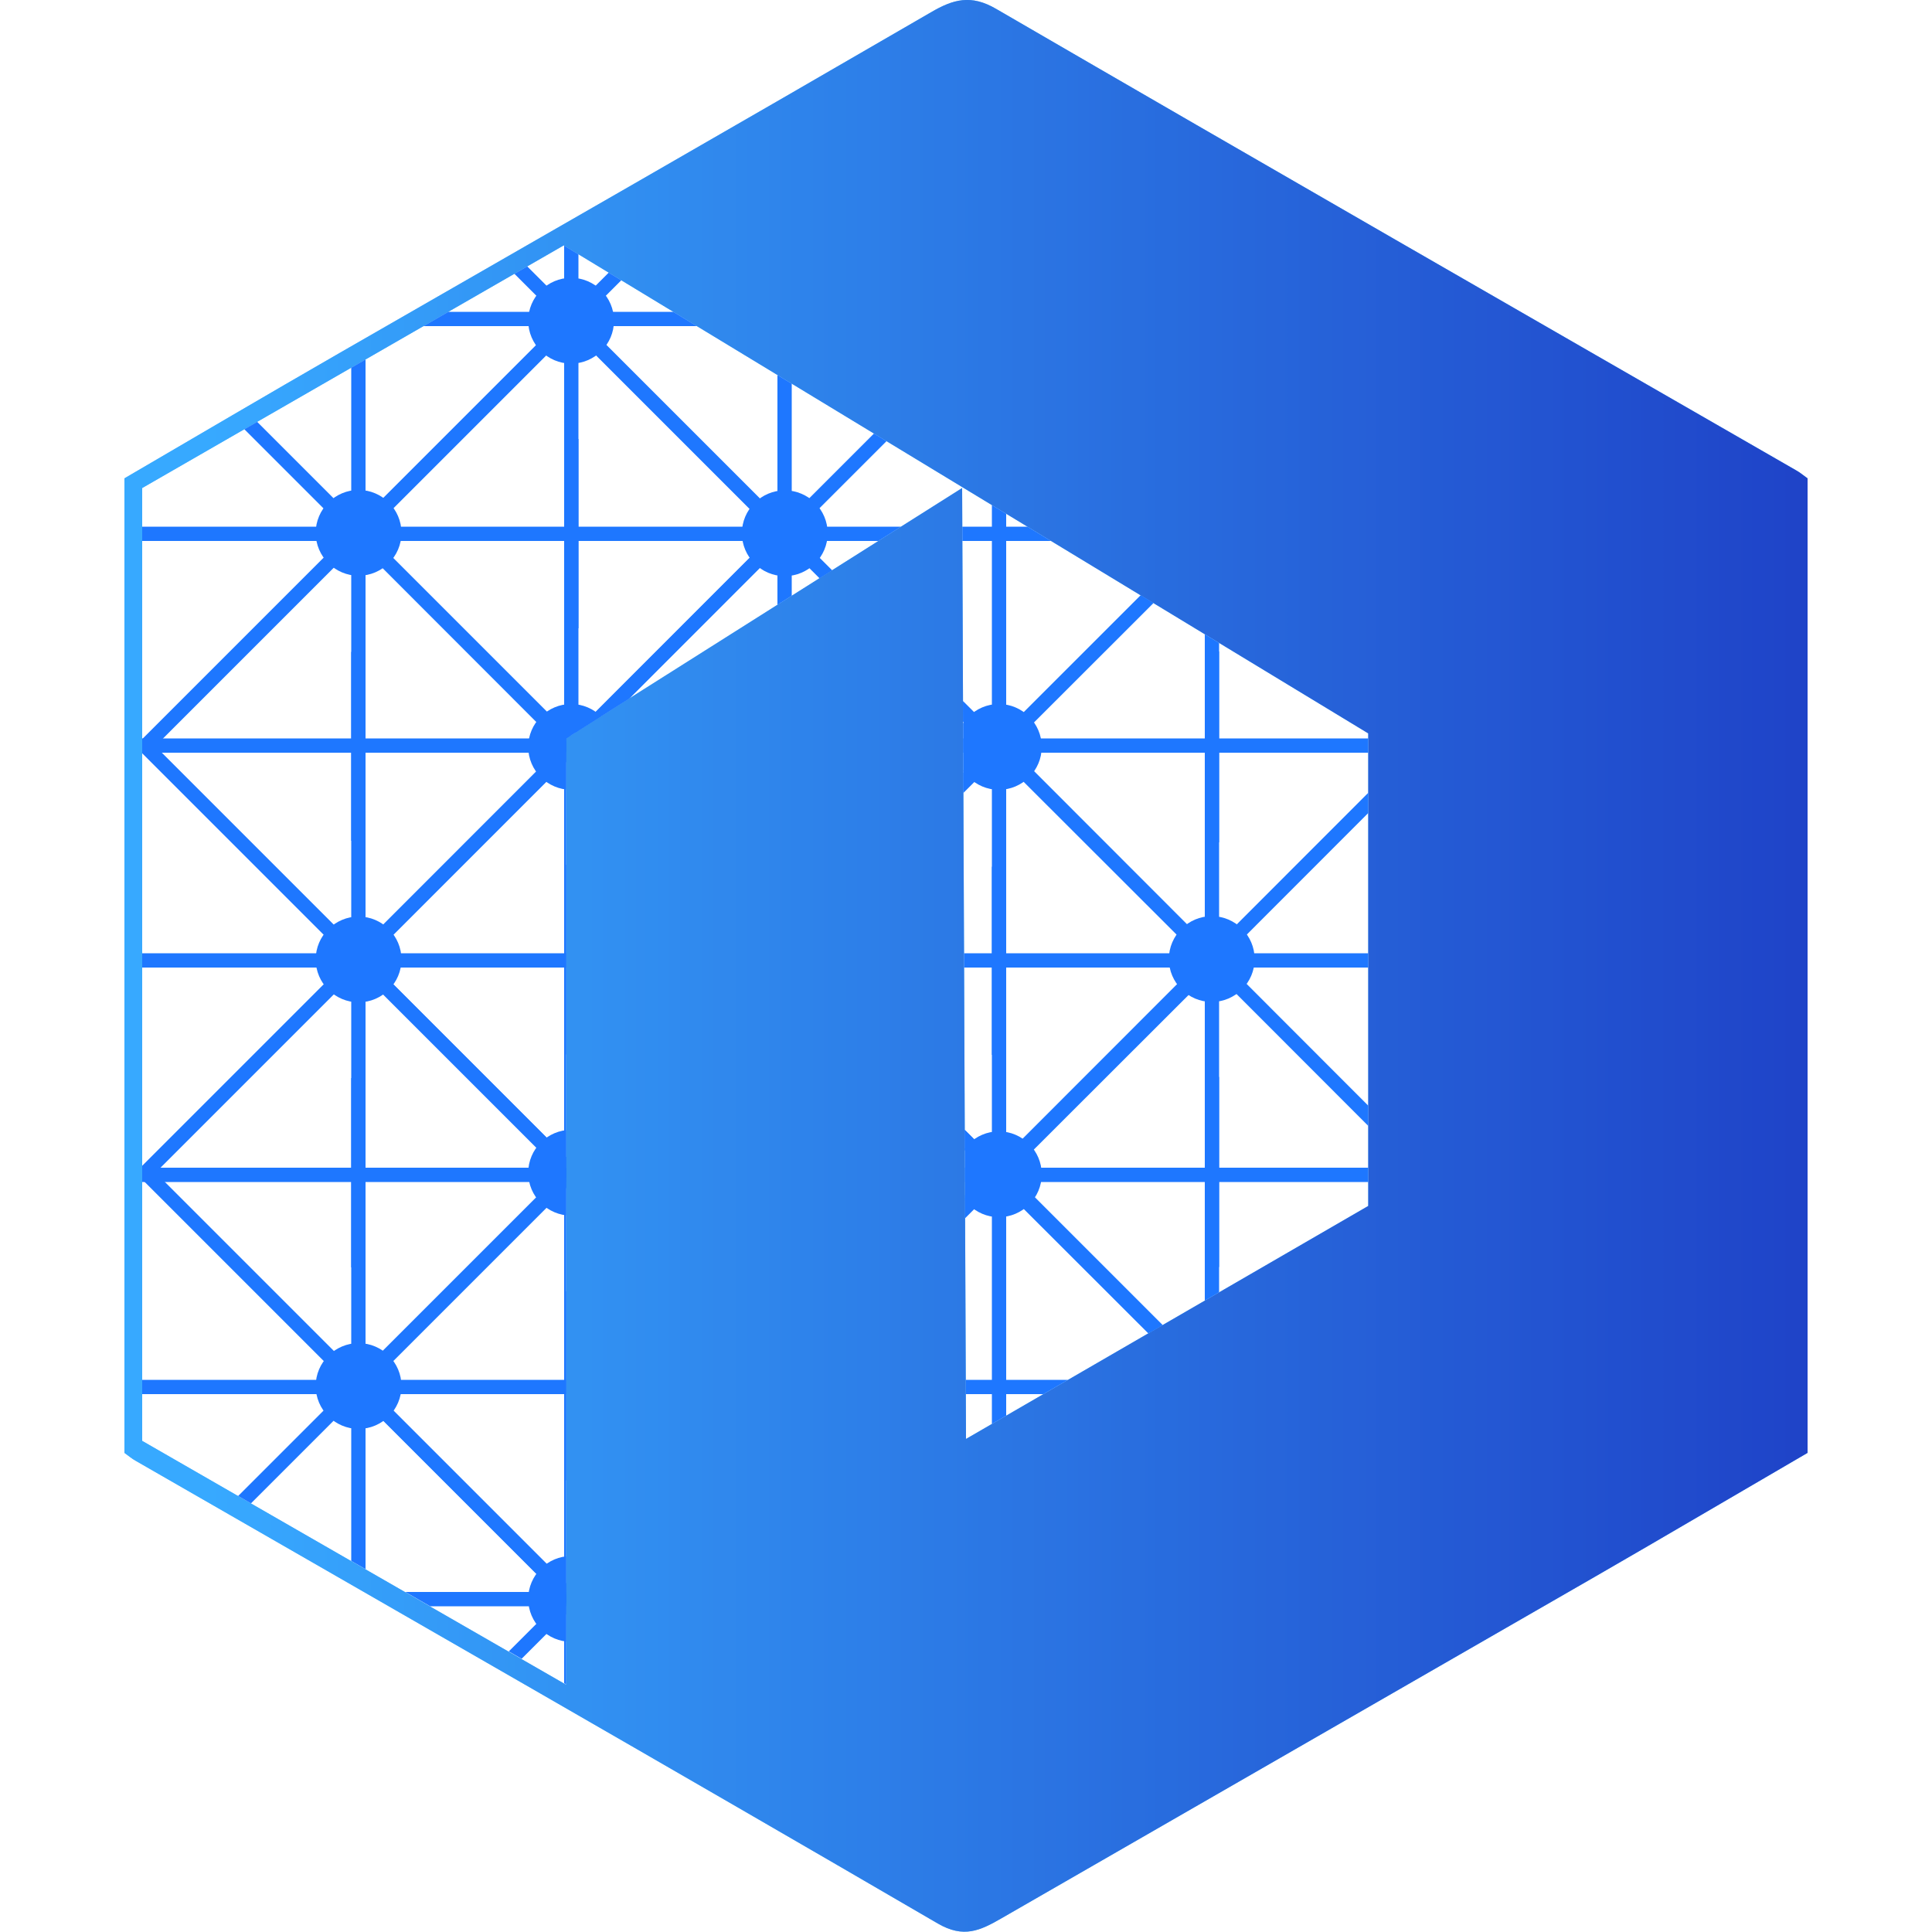 <?xml version="1.0" encoding="UTF-8"?>
<svg id="katman_2" data-name="katman 2" xmlns="http://www.w3.org/2000/svg" xmlns:xlink="http://www.w3.org/1999/xlink" viewBox="0 0 50 50">
  <defs>
    <style>
      .cls-1 {
        fill: #26a7ff;
      }

      .cls-2 {
        fill: none;
      }

      .cls-3 {
        opacity: .7;
      }

      .cls-4 {
        clip-path: url(#clippath-1);
      }

      .cls-5 {
        fill: url(#Adsız_degrade_10);
      }

      .cls-6 {
        clip-path: url(#clippath-2);
      }

      .cls-7 {
        fill: #1e77ff;
      }

      .cls-8 {
        clip-path: url(#clippath);
      }
    </style>
    <clipPath id="clippath">
      <rect class="cls-2" x="3.22" width="43.56" height="50"/>
    </clipPath>
    <clipPath id="clippath-1">
      <path class="cls-2" d="M46.78,37.6c-1.84,1.07-3.67,2.15-5.51,3.21-5.12,2.95-10.24,5.89-15.36,8.84-.54.31-.97.52-1.64.13-6.9-4.02-13.83-7.99-20.75-11.97-.11-.06-.2-.14-.3-.21V12.38c1.85-1.08,3.7-2.17,5.56-3.24C13.88,6.21,18.99,3.28,24.09.32c.58-.34,1.04-.47,1.69-.09,6.89,4,13.8,7.97,20.7,11.94.11.06.2.14.3.21,0,8.41,0,16.81,0,25.22M25,37.24l10.41-6.03v-12.23L14.59,6.35,3.68,12.63v24.66l10.97,6.31v-24.49l10.25-6.48.1,24.61Z"/>
    </clipPath>
    <linearGradient id="Adsız_degrade_10" data-name="Adsız degrade 10" x1="-489.67" y1="-434.6" x2="-489.41" y2="-434.6" gradientTransform="translate(80683.32 -71580.91) scale(164.76 -164.76)" gradientUnits="userSpaceOnUse">
      <stop offset="0" stop-color="#3fa9ff"/>
      <stop offset="1" stop-color="#1b14ae"/>
    </linearGradient>
    <clipPath id="clippath-2">
      <polygon class="cls-2" points="3.68 12.63 3.68 37.29 14.65 43.59 14.65 19.11 24.9 12.63 25 37.24 35.41 31.21 35.41 18.98 14.59 6.35 3.68 12.63"/>
    </clipPath>
  </defs>
  <g id="katman_1" data-name="katman 1">
    <g>
      <g>
        <path class="cls-1" d="M46.78,37.6c-1.84,1.07-3.67,2.15-5.51,3.21-5.12,2.95-10.24,5.89-15.36,8.84-.54.31-.97.52-1.64.13-6.9-4.02-13.83-7.99-20.75-11.97-.11-.06-.2-.14-.3-.21V12.38c1.85-1.08,3.7-2.17,5.56-3.24C13.88,6.21,18.99,3.28,24.09.32c.58-.34,1.04-.47,1.69-.09,6.89,4,13.8,7.97,20.7,11.94.11.06.2.14.3.21,0,8.41,0,16.81,0,25.22M25,37.24l10.41-6.03v-12.23L14.59,6.35,3.68,12.63v24.66l10.97,6.31v-24.49l10.25-6.48.1,24.61Z"/>
        <g class="cls-3">
          <g class="cls-8">
            <g class="cls-4">
              <rect class="cls-5" x="3.22" y="-.15" width="43.56" height="50.32"/>
            </g>
          </g>
        </g>
        <g class="cls-6">
          <path class="cls-7" d="M10.39,35.87c0,.61-.5,1.11-1.11,1.11s-1.11-.5-1.11-1.11.5-1.11,1.11-1.11,1.11.5,1.11,1.11"/>
          <rect class="cls-7" x="9.09" y="27.9" width=".37" height="15.93"/>
          <rect class="cls-7" x="9.09" y="27.9" width=".37" height="15.93" transform="translate(-22.64 17.06) rotate(-45)"/>
          <rect class="cls-7" x="1.31" y="35.68" width="15.93" height=".37" transform="translate(-22.64 17.06) rotate(-45)"/>
          <path class="cls-7" d="M10.39,24.83c0,.61-.5,1.11-1.11,1.11s-1.11-.5-1.11-1.11.5-1.11,1.11-1.11,1.11.5,1.11,1.11"/>
          <rect class="cls-7" x="9.09" y="16.87" width=".37" height="15.93"/>
          <rect class="cls-7" x="9.09" y="16.87" width=".37" height="15.93" transform="translate(-14.84 13.83) rotate(-45)"/>
          <rect class="cls-7" x="1.31" y="24.65" width="15.93" height=".37" transform="translate(-14.84 13.83) rotate(-45)"/>
          <path class="cls-7" d="M10.39,13.79c0,.61-.5,1.11-1.11,1.11s-1.11-.5-1.11-1.11.5-1.11,1.11-1.11,1.11.5,1.11,1.11"/>
          <rect class="cls-7" x="9.09" y="5.83" width=".37" height="15.93"/>
          <rect class="cls-7" x="9.09" y="5.83" width=".37" height="15.93" transform="translate(-7.04 10.6) rotate(-45)"/>
          <rect class="cls-7" x="1.31" y="13.61" width="15.93" height=".37" transform="translate(-7.04 10.6) rotate(-45)"/>
          <path class="cls-7" d="M21.42,24.84c0,.61-.5,1.11-1.11,1.11s-1.11-.5-1.11-1.11.5-1.11,1.11-1.11,1.11.5,1.11,1.11"/>
          <rect class="cls-7" x="20.12" y="16.87" width=".37" height="15.93"/>
          <rect class="cls-7" x="20.12" y="16.87" width=".37" height="15.93" transform="translate(-11.62 21.63) rotate(-45)"/>
          <rect class="cls-7" x="12.34" y="24.65" width="15.93" height=".37" transform="translate(-11.62 21.63) rotate(-45)"/>
          <path class="cls-7" d="M21.42,13.8c0,.61-.5,1.11-1.11,1.11s-1.11-.5-1.11-1.11.5-1.11,1.11-1.11,1.11.5,1.11,1.11"/>
          <rect class="cls-7" x="20.12" y="5.83" width=".37" height="15.93"/>
          <rect class="cls-7" x="20.12" y="5.83" width=".37" height="15.93" transform="translate(-3.81 18.4) rotate(-45)"/>
          <rect class="cls-7" x="12.34" y="13.61" width="15.93" height=".37" transform="translate(-3.81 18.4) rotate(-45)"/>
          <path class="cls-7" d="M15.89,8.3c0,.61-.5,1.11-1.11,1.11s-1.11-.5-1.11-1.11.5-1.11,1.11-1.11,1.11.5,1.11,1.11"/>
          <rect class="cls-7" x="14.6" y=".33" width=".37" height="15.93"/>
          <rect class="cls-7" x="14.6" y=".33" width=".37" height="15.93" transform="translate(-1.54 12.88) rotate(-45)"/>
          <rect class="cls-7" x="6.81" y="8.11" width="15.93" height=".37" transform="translate(-1.54 12.88) rotate(-45)"/>
          <path class="cls-7" d="M15.89,19.33c0,.61-.5,1.11-1.11,1.11s-1.11-.5-1.11-1.11.5-1.11,1.11-1.11,1.11.5,1.11,1.11"/>
          <rect class="cls-7" x="14.6" y="11.36" width=".37" height="15.93"/>
          <rect class="cls-7" x="14.6" y="11.36" width=".37" height="15.93" transform="translate(-9.34 16.1) rotate(-44.97)"/>
          <rect class="cls-7" x="6.81" y="19.14" width="15.93" height=".37" transform="translate(-9.34 16.12) rotate(-45.02)"/>
          <path class="cls-7" d="M15.89,30.35c0,.61-.5,1.11-1.11,1.11s-1.11-.5-1.11-1.11.5-1.11,1.11-1.11,1.11.5,1.11,1.11"/>
          <rect class="cls-7" x="14.6" y="22.38" width=".37" height="15.93"/>
          <rect class="cls-7" x="14.6" y="22.38" width=".37" height="15.93" transform="translate(-17.13 19.34) rotate(-45)"/>
          <rect class="cls-7" x="6.81" y="30.16" width="15.93" height=".37" transform="translate(-17.13 19.34) rotate(-45)"/>
          <path class="cls-7" d="M15.89,41.38c0,.61-.5,1.11-1.11,1.11s-1.11-.5-1.11-1.11.5-1.11,1.11-1.11,1.11.5,1.11,1.11"/>
          <rect class="cls-7" x="14.6" y="33.42" width=".37" height="15.93"/>
          <rect class="cls-7" x="14.6" y="33.42" width=".37" height="15.93" transform="translate(-24.93 22.57) rotate(-45)"/>
          <rect class="cls-7" x="6.81" y="41.2" width="15.93" height=".37" transform="translate(-24.93 22.57) rotate(-45)"/>
          <path class="cls-7" d="M21.42,35.86c0,.61-.5,1.11-1.11,1.11s-1.11-.5-1.11-1.11.5-1.11,1.11-1.11,1.11.5,1.11,1.11"/>
          <rect class="cls-7" x="20.12" y="27.89" width=".37" height="15.93"/>
          <rect class="cls-7" x="20.12" y="27.9" width=".37" height="15.93" transform="translate(-19.41 24.86) rotate(-45)"/>
          <rect class="cls-7" x="12.34" y="35.68" width="15.93" height=".37" transform="translate(-19.41 24.86) rotate(-45)"/>
          <path class="cls-7" d="M26.96,19.33c0,.61-.5,1.11-1.11,1.11s-1.11-.5-1.11-1.11.5-1.11,1.11-1.11,1.11.5,1.11,1.11"/>
          <rect class="cls-7" x="25.67" y="11.37" width=".37" height="15.93"/>
          <rect class="cls-7" x="25.67" y="11.37" width=".37" height="15.93" transform="translate(-6.1 23.96) rotate(-45.03)"/>
          <rect class="cls-7" x="17.89" y="19.15" width="15.93" height=".37" transform="translate(-6.1 23.93) rotate(-44.97)"/>
          <path class="cls-7" d="M26.96,30.39c0,.61-.5,1.11-1.11,1.11s-1.11-.5-1.11-1.11.5-1.11,1.11-1.11,1.11.5,1.11,1.11"/>
          <rect class="cls-7" x="25.67" y="22.43" width=".37" height="15.93"/>
          <rect class="cls-7" x="25.67" y="22.43" width=".37" height="15.93" transform="translate(-13.92 27.2) rotate(-45.03)"/>
          <rect class="cls-7" x="17.89" y="30.21" width="15.93" height=".37" transform="translate(-13.92 27.16) rotate(-44.97)"/>
          <path class="cls-7" d="M32.47,24.82c0,.61-.5,1.11-1.11,1.11s-1.11-.5-1.11-1.11.5-1.11,1.11-1.11,1.11.5,1.11,1.11"/>
          <rect class="cls-7" x="31.18" y="16.86" width=".37" height="15.93"/>
          <rect class="cls-7" x="31.18" y="16.86" width=".37" height="15.93" transform="translate(-8.37 29.43) rotate(-44.97)"/>
          <rect class="cls-7" x="23.39" y="24.64" width="15.93" height=".37" transform="translate(-8.36 29.46) rotate(-45.02)"/>
          <path class="cls-7" d="M32.47,13.83c0,.61-.5,1.11-1.11,1.11s-1.11-.5-1.11-1.11.5-1.11,1.11-1.11,1.11.5,1.11,1.11"/>
          <rect class="cls-7" x="31.18" y="5.87" width=".37" height="15.93"/>
          <rect class="cls-7" x="31.18" y="5.87" width=".37" height="15.93" transform="translate(-.6 26.23) rotate(-45)"/>
          <rect class="cls-7" x="23.39" y="13.65" width="15.93" height=".37" transform="translate(-.6 26.22) rotate(-45)"/>
          <path class="cls-7" d="M32.47,35.83c0,.61-.5,1.11-1.11,1.11s-1.11-.5-1.11-1.11.5-1.11,1.11-1.11,1.11.5,1.11,1.11"/>
          <rect class="cls-7" x="31.18" y="27.87" width=".37" height="15.93"/>
          <rect class="cls-7" x="31.18" y="27.87" width=".37" height="15.93" transform="translate(-16.15 32.67) rotate(-45)"/>
          <rect class="cls-7" x="23.39" y="35.65" width="15.93" height=".37" transform="translate(-16.15 32.67) rotate(-45)"/>
          <rect class="cls-7" x="3.3" y="13.63" width="33.05" height=".37"/>
          <rect class="cls-7" x="3.3" y="19.11" width="33.05" height=".37"/>
          <rect class="cls-7" x="3.3" y="24.67" width="33.05" height=".37"/>
          <rect class="cls-7" x="3.3" y="30.22" width="33.05" height=".37"/>
          <rect class="cls-7" x="3.23" y="35.71" width="33.05" height=".37"/>
          <rect class="cls-7" x="3.28" y="41.2" width="33.05" height=".37"/>
          <rect class="cls-7" x="8.17" y="8.07" width="13.22" height=".37"/>
        </g>
      </g>
      <rect class="cls-2" width="50" height="50"/>
    </g>
  </g>
</svg>